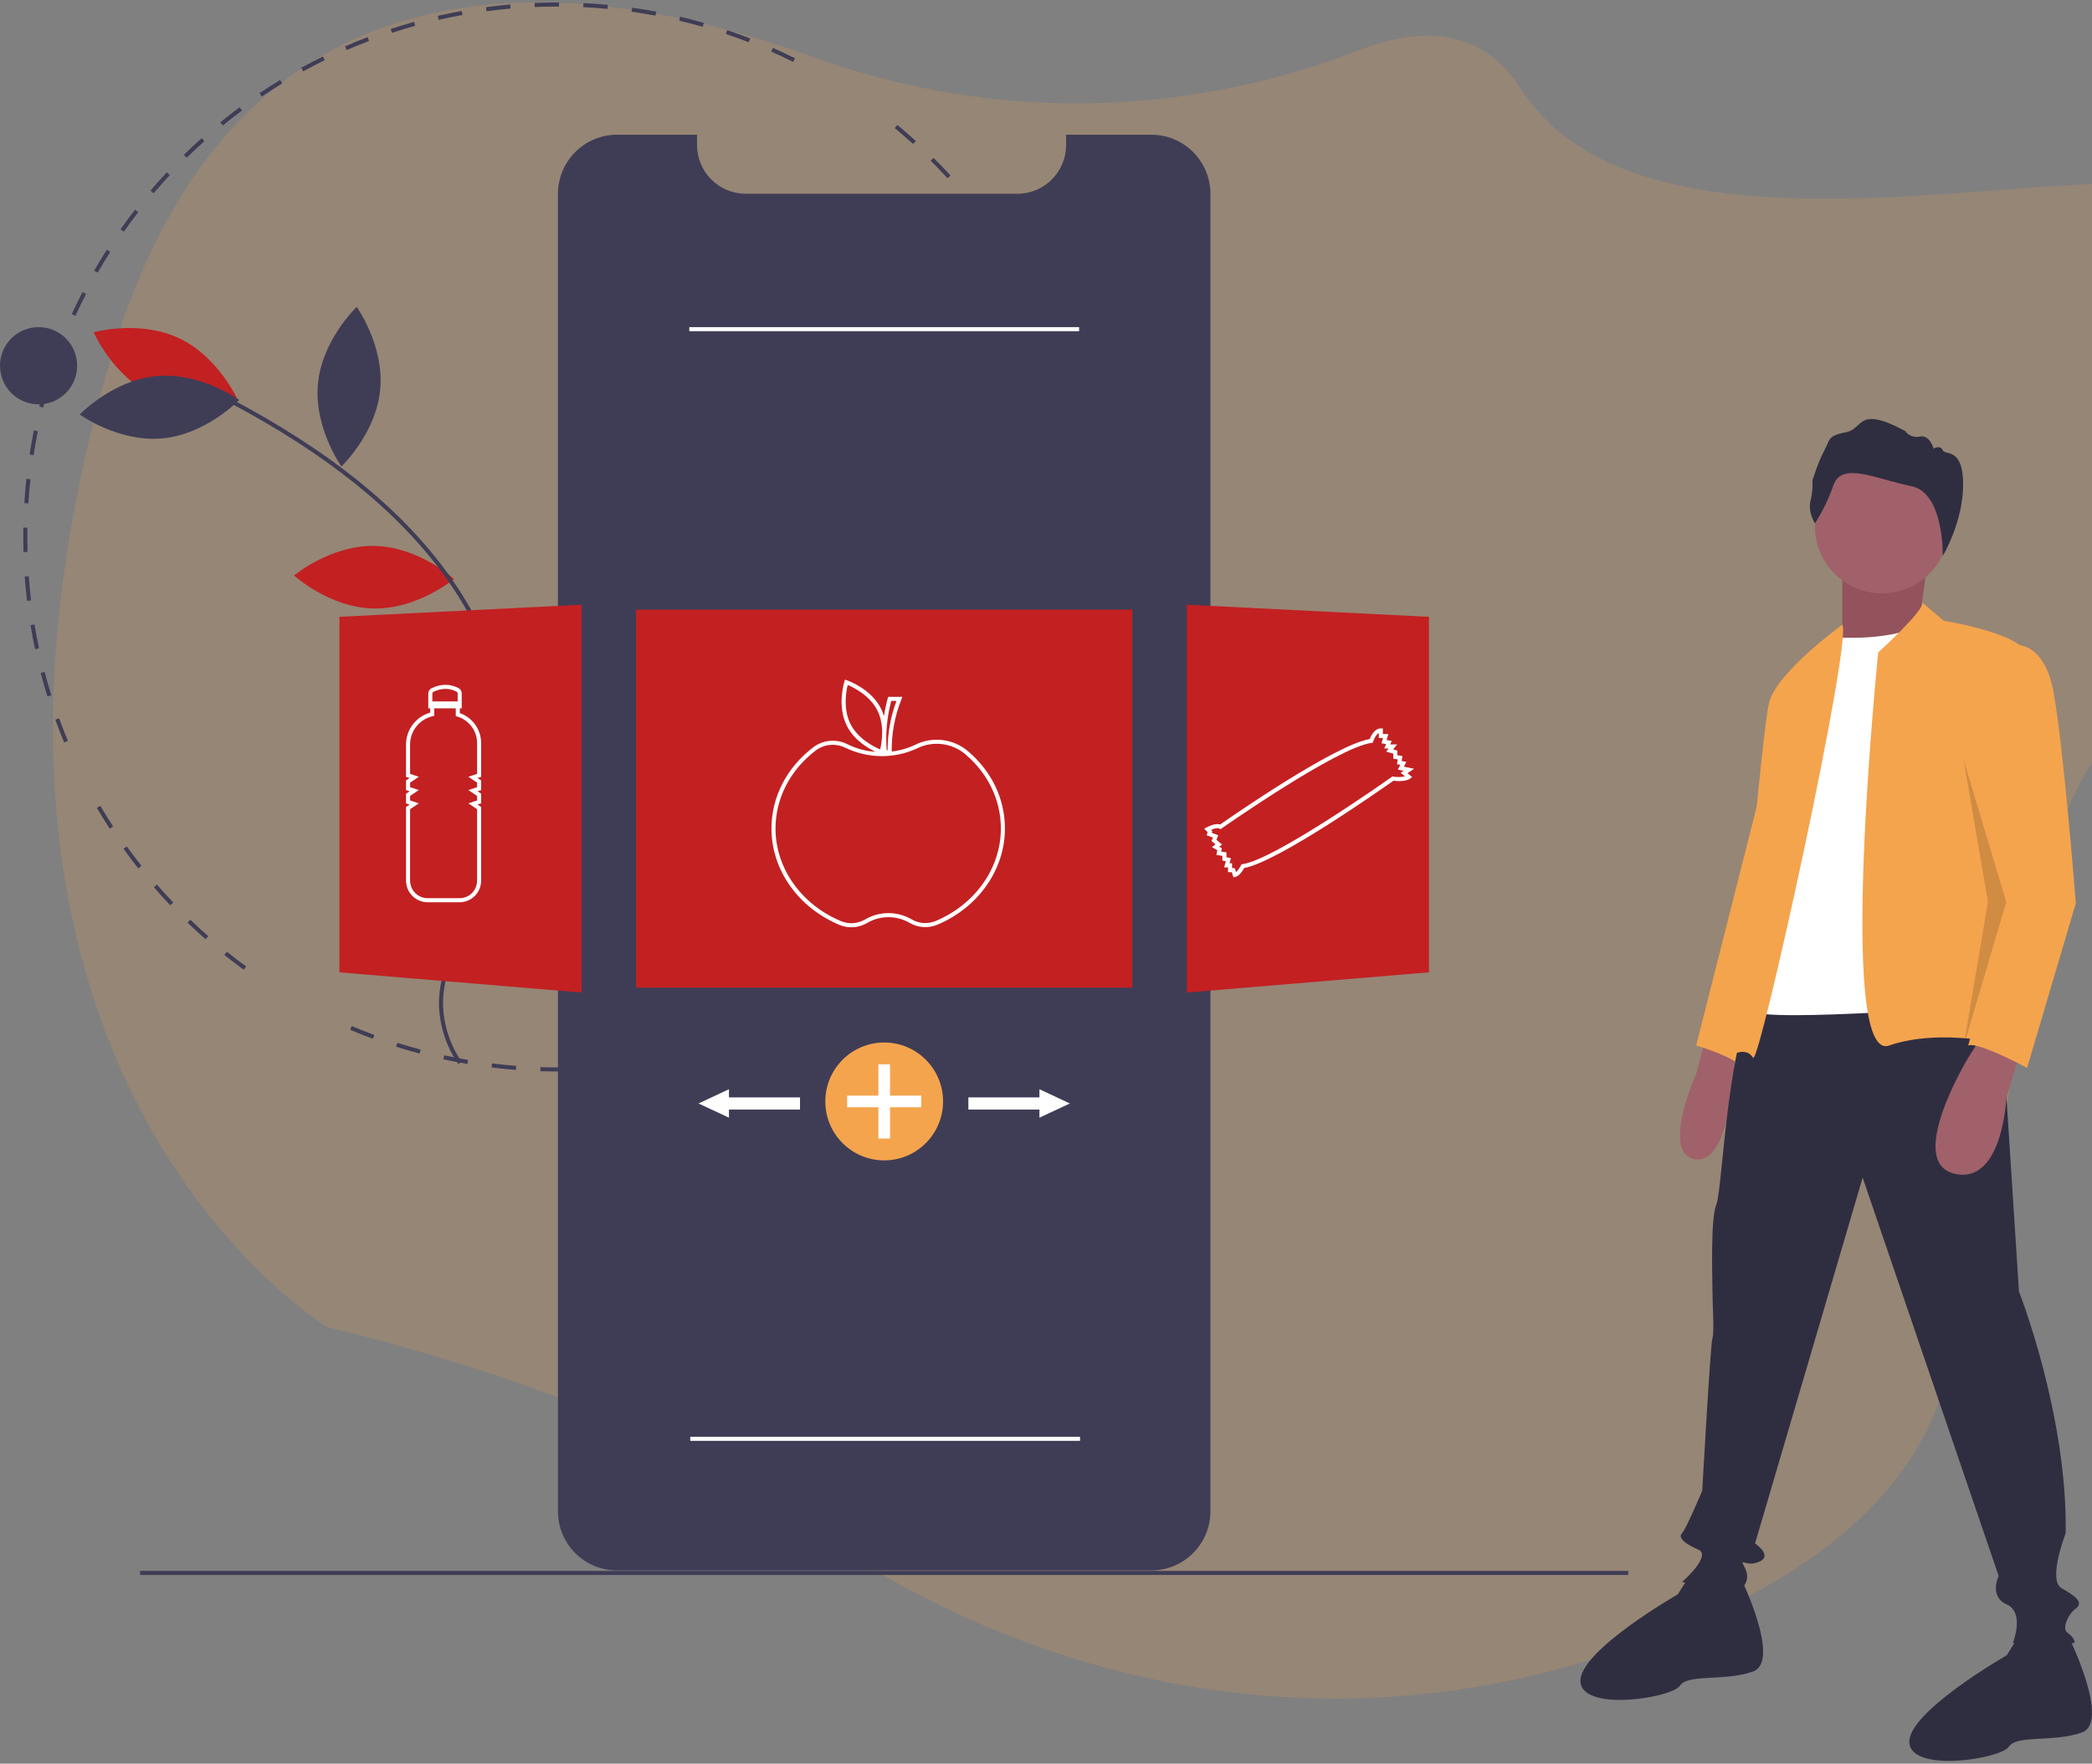 <svg width="567" height="478" viewBox="0 0 567 478" fill="none" xmlns="http://www.w3.org/2000/svg">
<rect x="0" y="0" width="567" height="478" fill="#808080" stroke="none"/>
<g clip-path="url(#clip0)">
<path opacity="0.2" d="M368.514 13.56C320.633 32.062 268.732 32.922 220.523 15.504C152.197 -9.175 62.966 -15.491 29.901 97.6C-26.53 290.814 88.92 359.779 88.92 359.779C88.92 359.779 169.524 377.855 214.153 410.516C277.549 456.908 355.187 472.416 428.323 450.661C475.092 436.748 515.177 413.922 526.637 376.575C558.688 272.123 538.341 209.341 596.346 181.801C654.352 154.261 622.077 52.236 580.824 49.921C539.572 47.605 442.384 71.27 412.319 24.199C401.6 7.488 385.204 7.103 368.514 13.56Z" fill="#F4A44D"/>
<path d="M151.018 290.398C149.492 290.398 147.949 290.374 146.436 290.327L146.47 289.226C148.644 289.294 150.862 289.313 153.046 289.283L153.061 290.384C152.381 290.394 151.7 290.398 151.018 290.398ZM159.682 290.143L159.617 289.043C161.794 288.915 163.999 288.734 166.17 288.507L166.285 289.602C164.097 289.831 161.876 290.014 159.682 290.143ZM139.821 289.971C137.626 289.803 135.407 289.582 133.228 289.314L133.362 288.221C135.525 288.487 137.726 288.706 139.904 288.873L139.821 289.971ZM172.856 288.76L172.691 287.671C174.854 287.343 177.033 286.961 179.167 286.537L179.381 287.617C177.231 288.044 175.035 288.429 172.856 288.76ZM126.672 288.357C124.504 287.989 122.315 287.566 120.167 287.099L120.4 286.022C122.532 286.486 124.704 286.906 126.856 287.27L126.672 288.357ZM185.849 286.175L185.584 285.105C187.707 284.58 189.842 283.999 191.93 283.379L192.243 284.436C190.139 285.06 187.988 285.645 185.849 286.175ZM113.726 285.543C111.599 284.977 109.459 284.354 107.364 283.691L107.696 282.641C109.775 283.299 111.899 283.917 114.009 284.478L113.726 285.543ZM198.549 282.403L198.188 281.363C200.248 280.646 202.32 279.87 204.348 279.058L204.756 280.081C202.714 280.899 200.626 281.68 198.549 282.403H198.549ZM101.078 281.54C99.012 280.78 96.934 279.96 94.9 279.102L95.328 278.087C97.345 278.938 99.408 279.752 101.458 280.506L101.078 281.54ZM210.835 277.482L210.38 276.479C212.358 275.579 214.347 274.618 216.29 273.624L216.791 274.605C214.833 275.607 212.829 276.575 210.835 277.482H210.835ZM222.61 271.456L222.065 270.5C223.962 269.416 225.856 268.277 227.693 267.113L228.281 268.044C226.43 269.217 224.522 270.365 222.61 271.456H222.61ZM233.792 264.374L233.162 263.472C234.949 262.222 236.732 260.913 238.461 259.583L239.132 260.456C237.389 261.797 235.593 263.116 233.792 264.374ZM66.067 262.823C64.291 261.531 62.517 260.179 60.793 258.801L61.48 257.94C63.19 259.307 64.951 260.65 66.714 261.931L66.067 262.823ZM244.289 256.298L243.58 255.456C245.245 254.049 246.902 252.583 248.506 251.099L249.253 251.908C247.637 253.404 245.967 254.881 244.289 256.298H244.289ZM55.709 254.544C54.055 253.093 52.411 251.585 50.825 250.06L51.587 249.265C53.161 250.779 54.792 252.276 56.434 253.715L55.709 254.544ZM254.013 247.294L253.23 246.521C254.765 244.963 256.283 243.352 257.742 241.731L258.56 242.468C257.09 244.102 255.56 245.725 254.013 247.294ZM46.15 245.36C44.633 243.762 43.134 242.111 41.695 240.452L42.526 239.73C43.954 241.377 45.441 243.015 46.948 244.6L46.15 245.36ZM262.883 237.439L262.033 236.74C263.42 235.05 264.785 233.307 266.092 231.557L266.974 232.217C265.657 233.98 264.28 235.737 262.883 237.439L262.883 237.439ZM37.469 235.348C36.106 233.624 34.764 231.844 33.48 230.057L34.373 229.414C35.647 231.186 36.979 232.953 38.332 234.665L37.469 235.348ZM270.822 226.812L269.912 226.193C271.139 224.384 272.341 222.522 273.484 220.658L274.422 221.235C273.27 223.113 272.058 224.989 270.822 226.812L270.822 226.812ZM29.738 224.592C28.538 222.752 27.365 220.859 26.249 218.963L27.197 218.404C28.304 220.285 29.469 222.164 30.659 223.99L29.738 224.592ZM277.763 215.498L276.8 214.965C277.857 213.051 278.883 211.086 279.852 209.123L280.839 209.611C279.863 211.589 278.828 213.569 277.763 215.498ZM283.64 203.588L282.632 203.146C283.509 201.141 284.351 199.088 285.135 197.044L286.162 197.439C285.373 199.499 284.524 201.568 283.64 203.588ZM17.382 201.211C16.538 199.185 15.73 197.111 14.981 195.048L16.015 194.671C16.759 196.719 17.56 198.776 18.397 200.788L17.382 201.211ZM288.399 191.178L287.354 190.831C288.041 188.76 288.689 186.643 289.28 184.538L290.34 184.836C289.744 186.957 289.09 189.091 288.399 191.178ZM12.861 188.764C12.206 186.664 11.591 184.52 11.032 182.388L12.097 182.109C12.651 184.224 13.262 186.352 13.911 188.436L12.861 188.764ZM291.986 178.411L290.914 178.161C291.406 176.038 291.857 173.87 292.253 171.718L293.335 171.917C292.936 174.086 292.482 176.271 291.986 178.411V178.411ZM9.5 175.936C9.041 173.784 8.626 171.592 8.266 169.419L9.351 169.239C9.709 171.395 10.121 173.57 10.576 175.705L9.5 175.936ZM294.384 165.369L293.293 165.219C293.589 163.062 293.839 160.862 294.036 158.68L295.132 158.779C294.933 160.978 294.681 163.195 294.384 165.369V165.369ZM7.331 162.854C7.072 160.673 6.859 158.452 6.698 156.252L7.795 156.172C7.955 158.355 8.166 160.559 8.424 162.723L7.331 162.854ZM295.58 152.163L294.481 152.113C294.579 149.93 294.629 147.716 294.629 145.533H295.729C295.729 147.733 295.679 149.964 295.58 152.163ZM6.364 149.628C6.327 148.277 6.308 146.899 6.307 145.533C6.307 144.685 6.314 143.839 6.329 142.995L7.429 143.014C7.415 143.852 7.408 144.692 7.408 145.533C7.408 146.889 7.427 148.257 7.464 149.598L6.364 149.628ZM7.691 136.437L6.592 136.368C6.73 134.167 6.919 131.944 7.155 129.76L8.249 129.879C8.015 132.046 7.827 134.252 7.691 136.437H7.691ZM293.918 129.716C293.698 127.545 293.396 126.486 293.077 124.323L294.165 124.162C294.487 126.341 294.762 128.004 294.984 130.193L293.918 129.716ZM9.106 123.354L8.019 123.185C8.356 121.006 8.748 118.809 9.183 116.656L10.261 116.874C9.829 119.011 9.441 121.191 9.106 123.354ZM291.966 117.837C291.547 115.688 291.073 113.525 290.558 111.407L291.628 111.147C292.146 113.28 292.623 115.46 293.046 117.625L291.966 117.837ZM11.713 110.455L10.645 110.187C11.18 108.054 11.772 105.902 12.405 103.793L13.458 104.109C12.831 106.203 12.243 108.338 11.713 110.455ZM288.856 105.05C288.242 102.952 287.572 100.842 286.863 98.778L287.903 98.419C288.618 100.5 289.294 102.626 289.912 104.74L288.856 105.05ZM15.501 97.834L14.463 97.469C15.194 95.386 15.984 93.294 16.81 91.249L17.83 91.662C17.01 93.691 16.227 95.767 15.501 97.834ZM284.583 92.604C283.78 90.577 282.92 88.542 282.027 86.556L283.031 86.104C283.931 88.105 284.797 90.155 285.606 92.198L284.583 92.604ZM20.44 85.607L19.44 85.147C20.359 83.144 21.338 81.134 22.348 79.175L23.326 79.68C22.323 81.624 21.352 83.619 20.44 85.607ZM279.197 80.63C278.212 78.685 277.168 76.737 276.095 74.838L277.053 74.296C278.135 76.209 279.186 78.172 280.178 80.132L279.197 80.63ZM26.48 73.894L25.526 73.344C26.624 71.436 27.782 69.526 28.968 67.667L29.895 68.26C28.718 70.105 27.569 72 26.48 73.894ZM272.732 69.193C271.569 67.34 270.351 65.493 269.113 63.705L270.017 63.078C271.265 64.879 272.492 66.74 273.663 68.607L272.732 69.193ZM33.563 62.79L32.664 62.155C33.932 60.354 35.259 58.559 36.607 56.819L37.476 57.494C36.139 59.221 34.822 61.003 33.563 62.79ZM265.246 58.388C263.92 56.649 262.539 54.921 261.14 53.25L261.984 52.543C263.393 54.226 264.784 55.967 266.121 57.719L265.246 58.388ZM41.626 52.385L40.788 51.67C42.212 49.996 43.696 48.33 45.199 46.718L46.003 47.469C44.512 49.069 43.039 50.723 41.626 52.385ZM256.805 48.304C255.327 46.693 253.793 45.097 252.248 43.559L253.024 42.778C254.581 44.327 256.126 45.936 257.615 47.559L256.805 48.304ZM50.597 42.761L49.828 41.973C51.401 40.432 53.03 38.908 54.667 37.445L55.4 38.267C53.775 39.719 52.159 41.231 50.597 42.761ZM247.48 39.026C245.86 37.555 244.187 36.105 242.509 34.714L243.21 33.865C244.901 35.266 246.587 36.728 248.22 38.21L247.48 39.026ZM60.402 33.996L59.707 33.142C61.409 31.754 63.168 30.386 64.935 29.075L65.591 29.959C63.837 31.261 62.091 32.619 60.402 33.996ZM70.956 26.165L70.342 25.251C72.164 24.024 74.039 22.823 75.916 21.679L76.488 22.621C74.625 23.755 72.764 24.948 70.956 26.165ZM82.174 19.334L81.646 18.367C83.573 17.312 85.549 16.288 87.519 15.323L88.003 16.313C86.048 17.27 84.087 18.286 82.174 19.334ZM214.984 16.782C213.026 15.805 211.02 14.862 209.022 13.978L209.467 12.97C211.48 13.861 213.502 14.812 215.475 15.796L214.984 16.782ZM93.961 13.563L93.524 12.552C95.538 11.678 97.598 10.84 99.647 10.061L100.037 11.091C98.004 11.864 95.96 12.695 93.961 13.563ZM202.936 11.45C200.898 10.659 198.813 9.905 196.737 9.208L197.087 8.163C199.178 8.866 201.28 9.626 203.333 10.424L202.936 11.45ZM106.236 8.897L105.893 7.85C107.985 7.163 110.118 6.517 112.235 5.929L112.529 6.991C110.429 7.574 108.311 8.215 106.236 8.897ZM190.456 7.259C188.358 6.66 186.217 6.102 184.094 5.601L184.346 4.529C186.486 5.034 188.643 5.596 190.758 6.199L190.456 7.259ZM118.903 5.377L118.658 4.303C120.802 3.813 122.986 3.366 125.149 2.976L125.345 4.06C123.198 4.447 121.031 4.891 118.903 5.377ZM177.661 4.239C175.519 3.836 173.336 3.478 171.174 3.174L171.326 2.083C173.505 2.389 175.705 2.75 177.865 3.156L177.661 4.239ZM131.841 3.04L131.695 1.948C133.873 1.657 136.089 1.412 138.28 1.221L138.375 2.319C136.201 2.509 134.003 2.751 131.841 3.04ZM164.643 2.408C162.476 2.204 160.269 2.046 158.085 1.94L158.139 0.84C160.339 0.947 162.562 1.105 164.747 1.311L164.643 2.408ZM144.937 1.896L144.891 0.796C146.913 0.711 148.975 0.668 151.018 0.668L151.516 0.668L151.513 1.77L151.018 1.769C148.99 1.77 146.944 1.813 144.937 1.896V1.896Z" fill="#3F3D56"/>
<path d="M328.071 52.558V409.599C328.067 413.852 326.376 417.93 323.371 420.936C320.366 423.943 316.291 425.632 312.043 425.633H167.249C165.144 425.637 163.059 425.225 161.114 424.42C159.168 423.616 157.4 422.435 155.911 420.946C154.422 419.456 153.241 417.687 152.437 415.74C151.632 413.793 151.219 411.706 151.221 409.599V52.558C151.221 50.451 151.635 48.364 152.441 46.417C153.246 44.471 154.427 42.702 155.915 41.212C157.403 39.722 159.17 38.54 161.115 37.734C163.06 36.927 165.144 36.513 167.249 36.513H188.917V39.294C188.917 42.798 190.307 46.159 192.781 48.637C195.255 51.115 198.612 52.508 202.112 52.508H275.755C278.572 52.514 281.316 51.61 283.579 49.931C284.037 49.597 284.47 49.233 284.878 48.84C286.167 47.608 287.192 46.126 287.892 44.486C288.592 42.845 288.952 41.078 288.949 39.294V36.513H312.043C314.148 36.512 316.232 36.927 318.177 37.733C320.122 38.539 321.889 39.721 323.378 41.211C324.866 42.701 326.047 44.47 326.852 46.417C327.657 48.364 328.072 50.451 328.071 52.558Z" fill="#3F3D56"/>
<path d="M306.902 165.223H172.39V267.675H306.902V165.223Z" fill="#C32022"/>
<path d="M101.557 147.96C113.533 148.217 123.06 156.906 123.06 156.906C123.06 156.906 113.17 165.177 101.194 164.92C89.217 164.662 79.69 155.974 79.69 155.974C79.69 155.974 89.581 147.703 101.557 147.96Z" fill="#C32022"/>
<path d="M41.347 107.036C52.167 112.181 64.574 108.692 64.574 108.692C64.574 108.692 59.438 96.859 48.618 91.714C37.798 86.568 25.391 90.057 25.391 90.057C25.391 90.057 30.527 101.89 41.347 107.036Z" fill="#C32022"/>
<path d="M42.447 101.922C54.376 100.831 64.817 108.392 64.817 108.392C64.817 108.392 55.918 117.723 43.989 118.815C32.059 119.906 21.618 112.344 21.618 112.344C21.618 112.344 30.517 103.013 42.447 101.922Z" fill="#3F3D56"/>
<path d="M86.175 103.989C85.032 115.927 92.539 126.413 92.539 126.413C92.539 126.413 101.9 117.546 103.043 105.609C104.187 93.672 96.68 83.185 96.68 83.185C96.68 83.185 87.319 92.052 86.175 103.989Z" fill="#3F3D56"/>
<path d="M142.357 177.199C136.1 187.425 138.252 200.145 138.252 200.145C138.252 200.145 150.55 196.285 156.806 186.059C163.063 175.833 160.911 163.114 160.911 163.114C160.911 163.114 148.614 166.973 142.357 177.199Z" fill="#3F3D56"/>
<path d="M124.204 288.381L125.116 287.764C121.902 283.095 120.147 277.575 120.074 271.905C120.1 263.611 124.169 255.939 128.105 248.52C128.836 247.143 129.564 245.771 130.264 244.399C133.204 238.805 135.547 232.917 137.254 226.832C143.359 204.122 137.349 177.328 121.177 155.158C108.348 137.571 89.224 122.192 62.713 108.143L62.198 109.116C88.558 123.086 107.56 138.359 120.288 155.808C136.265 177.711 142.21 204.155 136.191 226.546C134.504 232.556 132.189 238.372 129.285 243.898C128.586 245.264 127.861 246.631 127.133 248.004C123.135 255.541 119 263.335 118.974 271.901C119.047 277.792 120.867 283.528 124.204 288.381Z" fill="#3F3D56"/>
<path d="M10.455 109.59C16.228 109.59 20.909 104.905 20.909 99.125C20.909 93.345 16.228 88.659 10.455 88.659C4.681 88.659 0 93.345 0 99.125C0 104.905 4.681 109.59 10.455 109.59Z" fill="#3F3D56"/>
<path d="M157.621 269.005L91.995 263.531V167.177L157.621 163.892V269.005Z" fill="#C32022"/>
<path d="M321.671 269.005L387.297 263.531V167.177L321.671 163.892V269.005Z" fill="#C32022"/>
<path d="M262.457 203.677C260.505 201.989 258.098 200.915 255.539 200.589C252.98 200.263 250.381 200.701 248.069 201.846C246.061 202.819 243.9 203.437 241.682 203.675C241.627 198.866 242.509 194.092 244.278 189.621L244.569 188.871H240.712L240.601 189.276C240.171 190.857 239.832 192.462 239.587 194.082C239.378 193.38 239.108 192.697 238.78 192.043C236.074 186.673 229.823 184.477 229.558 184.386L229.025 184.203L228.855 184.741C228.771 185.008 226.819 191.345 229.524 196.715C231.461 200.56 235.215 202.777 237.289 203.76C234.664 203.591 232.099 202.904 229.74 201.739C228.27 200.98 226.616 200.652 224.967 200.791C223.319 200.931 221.743 201.532 220.421 202.526C213.219 208.005 209.089 216.035 209.089 224.559C209.089 235.756 216.332 246.01 227.542 250.683C228.554 251.102 229.638 251.318 230.733 251.317C232.253 251.317 233.745 250.907 235.053 250.131C236.791 249.119 238.764 248.584 240.775 248.58C242.785 248.576 244.761 249.103 246.502 250.107C247.629 250.773 248.894 251.167 250.198 251.258C251.503 251.35 252.81 251.138 254.019 250.637C265.164 245.947 272.365 235.71 272.365 224.559C272.365 216.577 268.846 209.161 262.457 203.677ZM241.554 189.972H242.97C241.377 194.243 240.565 198.766 240.573 203.325H240.32C239.979 198.836 240.396 194.322 241.554 189.972ZM230.507 196.219C228.453 192.143 229.354 187.284 229.752 185.644C231.305 186.297 235.739 188.454 237.797 192.539C239.85 196.615 238.95 201.473 238.552 203.113C236.998 202.458 232.56 200.295 230.507 196.219ZM253.592 249.622C252.542 250.056 251.405 250.241 250.272 250.16C249.138 250.08 248.039 249.736 247.06 249.158C245.149 248.053 242.979 247.474 240.772 247.478C238.565 247.483 236.398 248.071 234.491 249.184C233.515 249.765 232.417 250.111 231.285 250.195C230.152 250.279 229.016 250.097 227.965 249.666C217.167 245.165 210.189 235.31 210.189 224.559C210.189 216.383 214.161 208.672 221.086 203.404C222.415 202.399 224.036 201.857 225.701 201.862C226.93 201.861 228.143 202.154 229.236 202.718C232.25 204.158 235.544 204.915 238.884 204.935C242.224 204.954 245.527 204.237 248.558 202.833C250.677 201.783 253.058 201.383 255.403 201.682C257.748 201.981 259.952 202.966 261.74 204.514C267.882 209.785 271.265 216.904 271.265 224.559C271.265 235.266 264.328 245.103 253.592 249.622Z" fill="white"/>
<path d="M124.628 193.267V191.974H125.141V187.945C125.143 187.647 125.063 187.353 124.91 187.097C124.756 186.841 124.536 186.632 124.272 186.493C122.001 185.307 119.56 185.308 117.018 186.498C116.737 186.632 116.5 186.842 116.334 187.105C116.168 187.368 116.081 187.673 116.081 187.984V191.974H116.594V193.145C114.705 193.675 113.041 194.811 111.858 196.379C110.675 197.947 110.039 199.86 110.047 201.824V210.542L111.025 210.868L110.047 211.521V214.14L111.025 214.467L110.047 215.12V217.739L111.025 218.065L110.047 218.718V238.67C110.049 240.227 110.667 241.719 111.766 242.819C112.865 243.92 114.356 244.539 115.91 244.541H124.555C126.106 244.539 127.593 243.921 128.69 242.823C129.787 241.725 130.404 240.237 130.405 238.684V218.718L129.427 218.065L130.405 217.739V215.12L129.427 214.467L130.405 214.14V211.521L129.427 210.868L130.405 210.542V201.374C130.399 199.59 129.84 197.853 128.805 196.401C127.77 194.949 126.311 193.854 124.628 193.267ZM117.484 187.496C119.731 186.445 121.785 186.436 123.762 187.47C123.847 187.516 123.918 187.585 123.967 187.669C124.016 187.753 124.042 187.848 124.041 187.945V190.101H117.182V187.984C117.181 187.882 117.208 187.783 117.262 187.696C117.315 187.61 117.392 187.541 117.484 187.496ZM129.305 209.748L126.945 210.535L129.305 212.11V213.346L126.945 214.134L129.305 215.709V216.945L126.945 217.733L129.305 219.308V238.684C129.303 239.944 128.803 241.153 127.912 242.045C127.022 242.936 125.814 243.437 124.555 243.439H115.91C114.648 243.437 113.437 242.935 112.544 242.041C111.651 241.147 111.149 239.935 111.147 238.67V219.308L113.507 217.733L111.147 216.945V215.709L113.507 214.134L111.147 213.346V212.11L113.507 210.535L111.147 209.748V201.824C111.14 200.033 111.743 198.293 112.855 196.891C113.968 195.488 115.525 194.507 117.269 194.108L117.695 194.01V191.974H123.527V194.084L123.924 194.199C125.473 194.656 126.834 195.601 127.803 196.893C128.773 198.186 129.299 199.758 129.305 201.374V209.748Z" fill="white"/>
<path d="M383.272 208.353L380.501 207.798L381.154 206.492L379.883 206.238L380.103 204.915L378.715 204.683V203.428L377.589 203.106L378.658 201.769H376.804L377.191 200.801L375.82 200.573L376.285 198.94H374.802V197.417H374.252C372.518 197.417 371.551 199.478 371.234 200.303C361.664 201.974 333.878 221.241 330.706 223.457C329.389 223.029 327.435 224.032 327.027 224.254L326.381 224.607L327.313 225.539L327.035 226.373L328.745 227.015L328.37 227.952L329.447 228.851L328.48 229.577L329.935 230.452L329.68 231.73L331.306 231.963V233.242L332.25 233.432L331.779 235.083H332.827V236.389H333.85L334.314 237.78L334.79 237.684C335.897 237.463 336.845 235.93 337.216 235.25C346.432 233.603 374.887 213.562 377.657 211.6C380.89 211.988 382.078 211.123 382.205 211.021L382.731 210.6L381.475 209.552L383.272 208.353ZM377.586 210.48L377.371 210.452L377.195 210.577C376.88 210.801 345.674 232.932 336.778 234.205L336.493 234.245L336.364 234.504C336.023 235.2 335.562 235.83 335.003 236.366L334.643 235.287H333.928V233.981H333.237L333.636 232.586L332.406 232.34V231.008L330.987 230.805L331.167 229.907L330.448 229.475L331.22 228.896L329.689 227.618L330.184 226.379L328.415 225.715L328.572 225.242L328.23 224.9C329.057 224.556 330.056 224.3 330.486 224.557L330.792 224.742L331.085 224.536C331.397 224.317 362.391 202.616 371.717 201.343L372.065 201.295L372.169 200.959C372.329 200.438 372.899 199.123 373.701 198.672V200.042H374.827L374.423 201.456L375.661 201.663L375.178 202.871H376.368L375.697 203.711L377.615 204.259V205.616L378.837 205.82L378.622 207.109L379.525 207.29L378.873 208.596L380.451 208.912L379.638 209.454L380.806 210.428C379.745 210.644 378.653 210.662 377.586 210.48Z" fill="white"/>
<path d="M239.646 314.495C248.459 314.495 255.603 307.343 255.603 298.521C255.603 289.699 248.459 282.547 239.646 282.547C230.833 282.547 223.689 289.699 223.689 298.521C223.689 307.343 230.833 314.495 239.646 314.495Z" fill="#F4A44D"/>
<path d="M249.692 296.943H241.222V288.463H238.07V296.943H229.599V300.098H238.07V308.578H241.222V300.098H249.692V296.943Z" fill="white"/>
<path d="M289.973 299.072L281.719 295.216V297.419H262.461V300.724H281.719V302.927L289.973 299.072Z" fill="white"/>
<path d="M189.319 299.072L197.573 295.216V297.419H216.831V300.724H197.573V302.927L189.319 299.072Z" fill="white"/>
<path d="M441.306 425.76H37.986V426.862H441.306V425.76Z" fill="#3F3D56"/>
<path d="M292.468 88.659H186.824V89.76H292.468V88.659Z" fill="white"/>
<path d="M292.724 389.406H187.079V390.508H292.724V389.406Z" fill="white"/>
<path d="M462.47 280.619L459.719 291.085C459.719 291.085 449.815 313.117 459.719 314.219C469.623 315.321 470.174 285.577 470.174 285.577L462.47 280.619Z" fill="#A0616A"/>
<path d="M479.528 205.157L459.719 283.373C459.719 283.373 467.422 285.577 471.274 288.331L479.528 205.157Z" fill="#F4A44D"/>
<path d="M541.704 264.645L547.206 350.022C547.206 350.022 560.412 383.622 559.861 415.57C559.861 415.57 554.909 428.239 558.761 430.442C562.612 432.645 564.813 434.298 562.612 435.95C560.412 437.603 558.761 441.458 560.412 442.56C562.062 443.662 562.612 445.314 562.062 445.314H545.555C545.555 445.314 548.857 437.052 543.905 434.849C538.953 432.645 541.704 427.137 541.704 427.137L504.838 319.177L475.676 418.324C475.676 418.324 480.628 421.629 476.776 423.281C472.925 424.934 471.274 421.629 472.925 424.934C474.575 428.239 472.374 429.891 472.374 430.442C472.374 430.993 455.868 428.79 455.868 428.79C455.868 428.79 464.121 421.629 460.269 419.976C456.418 418.324 454.767 416.672 455.868 415.57C456.968 414.468 461.37 404.003 461.37 404.003C461.37 404.003 463.571 364.344 464.121 362.691C464.671 361.039 464.121 353.327 464.121 349.472C464.121 345.616 463.571 330.193 465.221 326.337C466.872 322.481 468.523 275.111 477.327 269.603C486.13 264.095 541.704 264.645 541.704 264.645Z" fill="#2F2E41"/>
<path d="M471.824 427.688C471.824 427.688 482.829 450.271 475.126 453.026C467.422 455.78 457.518 453.576 455.317 456.881C453.116 460.186 428.906 464.042 428.356 455.78C427.806 447.517 454.767 432.094 454.767 432.094L458.279 426.433L471.824 427.688Z" fill="#2F2E41"/>
<path d="M560.962 444.213C560.962 444.213 571.966 466.796 564.263 469.55C556.56 472.304 546.656 470.101 544.455 473.406C542.254 476.711 518.044 480.567 517.493 472.304C516.943 464.042 543.905 448.619 543.905 448.619L547.417 442.958L560.962 444.213Z" fill="#2F2E41"/>
<path d="M522.446 152.278L520.245 168.252L503.738 180.921L499.336 174.862V153.931L522.446 152.278Z" fill="#92535C"/>
<path d="M496.585 172.659C496.585 172.659 513.642 174.311 522.446 168.252L540.053 272.357C540.053 272.357 477.877 277.314 475.126 274.009V241.511L486.13 188.632L496.585 172.659Z" fill="white"/>
<path d="M520.93 163.275L526.847 168.252C526.847 168.252 551.058 172.108 549.407 178.718L542.804 256.934L545.005 283.373C545.005 283.373 526.297 278.416 511.991 283.373C497.685 288.331 509.051 176.843 509.051 176.843C509.051 176.843 522.166 164.907 520.93 163.275Z" fill="#F4A44D"/>
<path d="M499.336 169.304C499.336 169.304 481.728 182.023 479.528 190.285C477.327 198.547 470.174 285.577 470.174 285.577C470.174 285.577 473.475 283.924 475.126 286.678C476.776 289.432 502.087 173.661 499.336 169.304Z" fill="#F4A44D"/>
<path d="M547.756 284.475L543.812 297.359C543.812 297.359 542.804 321.38 529.599 318.075C516.393 314.77 533.45 286.678 533.45 286.678L537.302 280.619L547.756 284.475Z" fill="#A0616A"/>
<path d="M526.751 145.933C527.731 145.933 528.525 144.873 528.525 143.565C528.525 142.257 527.731 141.196 526.751 141.196C525.771 141.196 524.976 142.257 524.976 143.565C524.976 144.873 525.771 145.933 526.751 145.933Z" fill="#A0616A"/>
<path d="M545.005 174.862C545.005 174.862 553.809 172.659 556.56 187.531C559.311 202.403 562.612 244.816 562.612 244.816L549.407 289.432C549.407 289.432 536.201 282.272 533.45 283.373L543.842 244.639L535.101 205.157C535.101 205.157 542.804 174.862 545.005 174.862Z" fill="#F4A44D"/>
<path opacity="0.15" d="M532.205 205.91L543.759 244.468L532.205 283.576L538.807 244.468L532.205 205.91Z" fill="black"/>
<path d="M510.065 160.816C520.094 160.816 528.223 152.678 528.223 142.639C528.223 132.6 520.094 124.462 510.065 124.462C500.037 124.462 491.908 132.6 491.908 142.639C491.908 152.678 500.037 160.816 510.065 160.816Z" fill="#A0616A"/>
<path d="M491.916 141.847C491.916 141.847 489.951 138.896 490.707 135.717C491.159 133.912 491.337 132.05 491.236 130.192C491.236 130.192 492.824 125.045 494.411 122.169C495.999 119.293 495.243 118.083 500.233 117.174C505.223 116.266 503.181 109.757 516.336 116.796C516.78 117.416 517.397 117.891 518.111 118.16C518.824 118.43 519.601 118.482 520.343 118.31C523.065 117.78 524.048 121.564 524.048 121.564C524.048 121.564 525.862 120.504 526.543 122.018C527.223 123.532 532.075 121.11 532.075 131.327C532.075 141.544 526.554 150.671 526.554 150.671C526.554 150.671 526.958 133.484 517.962 131.743C508.965 130.003 499.288 124.932 496.944 131.441C495.679 135.094 493.992 138.586 491.916 141.847Z" fill="#2F2E41"/>
</g>
<defs>
<clipPath id="clip0">
<rect y="0.668" width="567" height="476.584" fill="white"/>
</clipPath>
</defs>
</svg>
